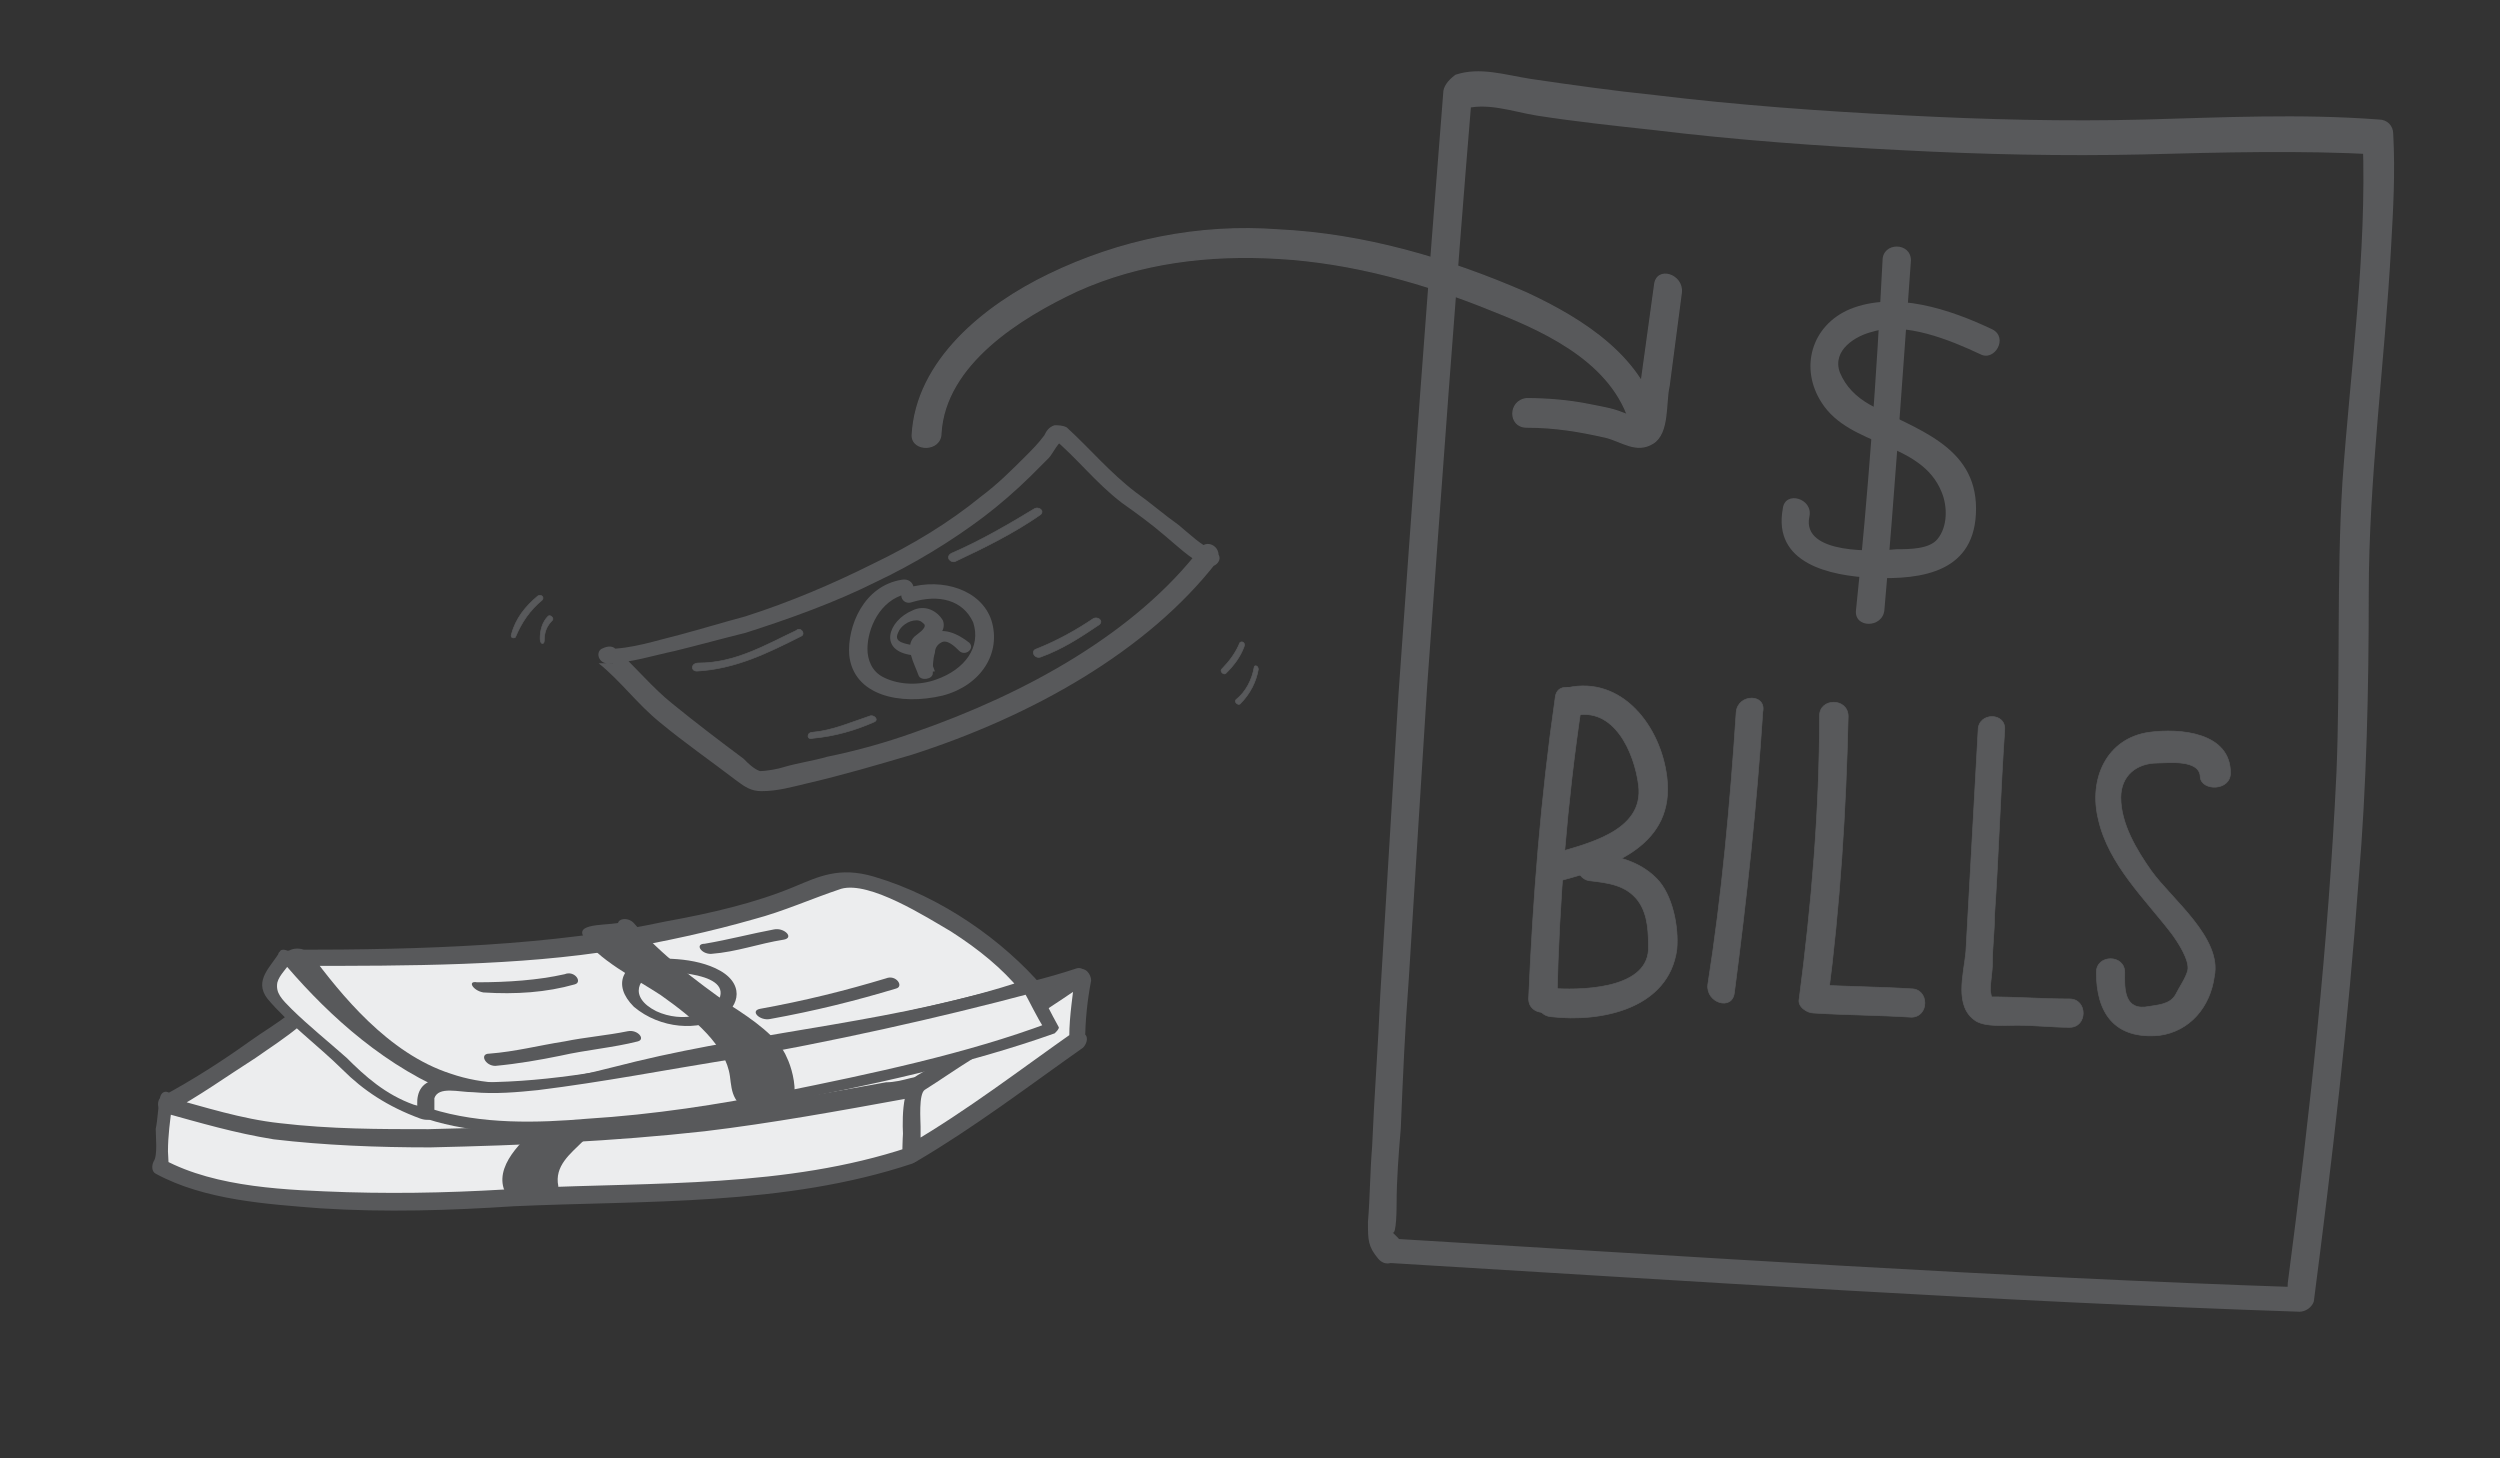 <?xml version="1.0" encoding="utf-8"?>
<!-- Generator: Adobe Illustrator 18.0.0, SVG Export Plug-In . SVG Version: 6.00 Build 0)  -->
<!DOCTYPE svg PUBLIC "-//W3C//DTD SVG 1.1//EN" "http://www.w3.org/Graphics/SVG/1.1/DTD/svg11.dtd">
<svg version="1.1" id="Layer_1" xmlns="http://www.w3.org/2000/svg" xmlns:xlink="http://www.w3.org/1999/xlink" x="0px" y="0px"
	 viewBox="0 0 960 560" enable-background="new 0 0 960 560" xml:space="preserve">
<rect x="0" y="0" width="960" height="560" fill="#333333" stroke="none"/>
<g>
	
		<path fill="#58595B" stroke="#58595B" stroke-width="0.25" stroke-linecap="round" stroke-linejoin="round" stroke-miterlimit="10" d="
		M481.6,256.2c-0.8,4.7-3.1,9.4-7,12.5c-0.8,0.8,0.8,2.3,1.6,1.6c3.9-3.9,6.2-8.6,7-13.3C483.1,255.4,481.6,255.4,481.6,256.2
		L481.6,256.2z"/>
	<g>
		<g>
			<g>
				<path fill="#ECEDEE" d="M64.5,422.5c-0.8,7.8-2.3,16.4-2.3,24.2v0.8c4.7,3.1,9.4,3.9,14.8,5.5c46.9,12.5,106.2,6.2,153.9,4.7
					c39.8-1.6,80.4-1.6,119.5-14.1c0-8.6,0.8-17.2,1.6-25.8"/>
				<path fill="#58595B" d="M61.4,421.8c-0.8,3.9-0.8,7.8-1.6,11.7c0,3.1,0.8,10.2-0.8,12.5c-0.8,1.6-0.8,3.9,0.8,4.7
					c18.7,10.2,43,11.7,63.3,13.3c25,1.6,50,0.8,74.2-0.8c50.8-2.3,103.9,0,153.1-16.4c1.6-0.8,2.3-1.6,2.3-3.1
					c0-8.6,0.8-17.2,1.6-25.8c0.8-3.9-6.2-3.9-6.2,0c-0.8,8.6-1.6,17.2-1.6,25.8c0.8-0.8,1.6-2.3,2.3-3.1
					c-46.9,15.6-97.6,13.3-146.1,15.6c-23.4,1.6-46.1,2.3-69.5,1.6c-22.6-0.8-50-1.6-70.3-12.5c0,1.6,0.8,3.1,0.8,4.7
					c1.6-2.3,0.8-5.5,0.8-7.8c0-6.2,0.8-11.7,1.6-18C67.6,419.4,62.1,417.1,61.4,421.8L61.4,421.8z"/>
			</g>
			<g>
				<path fill="#ECEDEE" d="M414.4,374.9c-38.3,13.3-78.1,14.8-118.7,16.4c-47.6,2.3-107,7.8-153.9-4.7c-5.5-2.3-10.2-3.1-14.8-5.5
					l-0.8,0.8c-20.3,14.1-40.6,28.9-61.7,41.4c0,0,10.9,3.1,16.4,5.5c46.9,12.5,106.2,6.2,153.9,4.7c39.8-1.6,117.9-17.2,117.9-17.2
					c21.1-12.5,41.4-24.2,61.7-39.1V374.9z"/>
				<path fill="#58595B" d="M413.6,371.8c-46.9,15.6-96.8,14.8-145.3,18c-23.4,1.6-46.1,2.3-69.5,1.6c-22.6-0.8-50-1.6-70.3-12.5
					c-1.6-0.8-3.1-0.8-3.9,0.8c-3.9,3.9-8.6,6.2-13.3,9.4c-4.7,3.9-10.2,7-15.6,10.9c-10.9,7.8-21.9,14.8-33.6,21.1
					c-2.3,1.6-1.6,5.5,0.8,6.2c14.1,3.9,27.3,7.8,42.2,10.2c19.5,2.3,39.8,3.1,60.1,3.1c35.1-0.8,70.3-2.3,105.4-6.2
					c25.8-3.1,51.5-7.8,77.3-12.5c10.9-2.3,19.5-8.6,28.9-14.8c8.6-5.5,17.2-10.9,25.8-16.4c5.5-3.1,14.1-7,14.1-14.1
					c0-3.9-6.2-3.9-6.2,0c0,0.8,0,1.6,0,2.3c0.8-0.8,0.8-1.6,1.6-3.1c-16.4,11.7-32.8,21.9-50,32c-3.9,2.3-7.8,5.5-12.5,6.2
					c-3.1,0.8-6.2,1.6-9.4,1.6c-25.8,4.7-52.3,9.4-78.1,12.5c-32,3.9-65.6,4.7-97.6,5.5c-18.7,0-37.5,0-57-2.3
					c-14.8-1.6-28.9-6.2-43.7-10.2c0,2.3,0.8,3.9,0.8,6.2c11.7-6.2,22.6-14.1,33.6-21.1c5.5-3.9,11.7-7.8,17.2-12.5
					c3.9-3.1,8.6-5.5,11.7-8.6c-1.6,0-2.3,0-3.9,0.8c18.7,10.2,43,11.7,63.3,13.3c25,1.6,50,0.8,74.2-0.8
					c50.8-2.3,103.1-2.3,152.3-18C419.9,377.2,417.5,371,413.6,371.8z"/>
			</g>
			<g>
				<path fill="#ECEDEE" d="M350.3,442.8c19.5-10.9,43-28.1,64-43.7h-0.8c0-8.6,0.8-16.4,2.3-24.2c0,0-58.6,39.8-62.5,41.4
					C349.6,417.9,350.3,442.8,350.3,442.8z"/>
				<path fill="#58595B" d="M351.9,446c22.6-13.3,43-28.9,64-43.7c1.6-1.6,2.3-4.7,0-5.5h-0.8c0.8,0.8,0.8,1.6,1.6,3.1
					c0-7.8,0.8-15.6,2.3-23.4c0-2.3-2.3-5.5-4.7-3.9c-16.4,10.2-32,21.1-47.6,31.2c-3.9,2.3-7,4.7-10.9,7c-2.3,1.6-4.7,2.3-6.2,4.7
					c-3.9,7-3.1,19.5-2.3,27.3c0,3.9,6.2,3.9,6.2,0c0-3.1,0-7,0-10.2c0-2.3-0.8-12.5,1.6-14.1c6.2-3.9,11.7-7.8,18-11.7
					c14.8-10.2,29.7-19.5,44.5-29.7c-1.6-1.6-3.1-2.3-4.7-3.9c-0.8,8.6-2.3,16.4-2.3,25c0,0.8,0.8,2.3,1.6,3.1h0.8
					c0-1.6,0-3.9,0-5.5c-21.1,14.8-41.4,30.5-64,43.7C344.9,442.8,348,448.3,351.9,446z"/>
			</g>
			<path fill="#58595B" d="M236.3,406.1c-7,0-14.1-0.8-20.3,3.1c-3.1,2.3-6.2,7.8-3.1,11.7c6.2,6.2,19.5,4.7,27.3,4.7
				c6.2,0,28.1-1.6,23.4-13.3C260.5,403,244.1,406.1,236.3,406.1c-3.9,0-3.9,6.2,0,6.2c6.2,0,11.7-0.8,18,0c3.9,0.8,5.5,2.3,0.8,3.9
				c-3.9,1.6-8.6,1.6-12.5,2.3c-5.5,0-10.9,0-16.4,0c-3.1,0-11.7-0.8-5.5-4.7c3.9-2.3,10.9-1.6,15.6-1.6
				C241,413.2,241,406.1,236.3,406.1z"/>
			<g>
				<path fill="#58595B" d="M267.6,393.6c-10.9,4.7-18.7,16.4-26.6,25c-5.5,5.5-11.7,10.9-17.2,16.4c-6.2,5.5-16.4,13.3-13.3,22.6
					l-10.9,2.3c-9.4-4.7,0-14.1,3.9-18.7c7.8-8.6,15.6-15.6,24.2-22.6c9.4-8.6,16.4-17.2,26.6-23.4L267.6,393.6z"/>
				<path fill="#58595B" d="M266,390.5c-7,3.1-12.5,8.6-17.2,14.1c-6.2,7-12.5,14.1-19.5,20.3c-9.4,8.6-25,18-21.9,32.8
					c0.8-1.6,1.6-2.3,2.3-3.9c-2.3,0.8-4.7,0.8-7,1.6c-0.8,0-2.3,0.8-3.1,0.8c-3.1,0.8,0-5.5,0.8-7c5.5-9.4,15.6-17.2,24.2-24.2
					c10.2-8.6,18.7-18.7,29.7-26.6c3.1-2.3,10.2-1.6,14.1-2.3c3.9,0,3.9-7,0-6.2c-7.8,0.8-14.1,0-20.3,4.7
					c-6.2,5.5-12.5,10.9-18,17.2c-7,6.2-14.1,12.5-21.1,18.7c-6.2,5.5-18.7,15.6-15.6,25.8c3.1,8.6,12.5,4.7,18.7,3.1
					c1.6,0,2.3-2.3,2.3-3.9c-1.6-7.8,4.7-12.5,9.4-17.2c5.5-4.7,10.9-9.4,16.4-14.8c9.4-9.4,17.2-21.9,29.7-28.1
					C273,394.4,269.9,389,266,390.5z"/>
			</g>
			<path fill="#58595B" d="M271.5,407.7c24.2,1.6,48.4-0.8,71.9-4.7c1.6,0,0.8-2.3-0.8-2.3c-23.4,3.9-47.6,6.2-71.1,4.7
				C269.9,405.4,269.9,407.7,271.5,407.7L271.5,407.7z"/>
			<path fill="#58595B" d="M148.8,403c17.2,6.2,35.9,6.2,54.7,6.2c1.6,0,1.6-2.3,0-2.3c-18,0-36.7,0-53.9-6.2
				C148.1,399.9,148.1,402.2,148.8,403L148.8,403z"/>
			<path fill="#58595B" d="M175.4,425.7c7,0,14.8,0,21.9,0c1.6,0,1.6-2.3,0-2.3c-7,0-14.8,0-21.9,0
				C173.8,423.3,173.8,425.7,175.4,425.7L175.4,425.7z"/>
			<path fill="#58595B" d="M269.1,423.3c7,0.8,13.3-0.8,20.3-1.6c1.6,0,0.8-2.3-0.8-2.3c-6.2,0.8-13.3,2.3-19.5,1.6
				C267.6,421,267.6,423.3,269.1,423.3L269.1,423.3z"/>
		</g>
		<g>
			<g>
				<path fill="#ECEDEE" d="M114.5,367.9c13.3,16.4,37.5,44.5,64.8,50c24.2,4.7,54.7-3.9,74.2-8.6c46.9-9.4,100-14.8,142.1-29.7
					l-3.1-3.9c-10.9-13.3-46.1-36.7-67.2-38.3c-6.2,0-20.3,7-25,8.6c-21.9,7-44.5,11.7-68.7,16.4
					C199.6,367.1,114.5,367.9,114.5,367.9z"/>
				<path fill="#58595B" d="M110.6,368.6c13.3,16.4,28.9,34.4,51.5,46.1s49.2,7.8,68.7,3.1c26.6-5.5,53.1-10.9,80.4-15.6
					c30.5-5.5,60.1-10.9,87.5-19.5c2.3-0.8,3.1-2.3,1.6-3.9c-14.8-17.2-38.3-34.4-64.8-42.2c-13.3-3.9-21.1,0-30.5,3.9
					c-14.8,6.2-32,10.2-49.2,13.3c-43.7,9.4-93.7,10.9-142.9,10.9c-6.2,0-3.1,6.2,3.1,6.2c40.6,0,83.6,0,121.1-6.2
					c18-3.1,35.9-7,52.3-11.7c11.7-3.1,21.9-7.8,33.6-11.7c10.9-3.1,32.8,10.9,42.2,16.4c10.9,7,19.5,14.1,26.6,22.6
					c0.8-1.6,0.8-3.1,1.6-3.9c-46.1,15.6-100.8,19.5-149.2,31.2c-19.5,4.7-46.1,13.3-71.1,4.7c-24.2-7.8-42.2-30.5-53.9-46.1
					C115.3,362.4,107.4,364.7,110.6,368.6z"/>
			</g>
			<g>
				<path fill="#ECEDEE" d="M109.8,367.1c-1.6,3.1-6.2,7-6.2,10.9s2.3,5.5,6.2,10.2c7,7.8,16.4,14.1,24.2,21.9
					c6.2,6.2,14.1,11.7,22.6,15.6c6.2,2.3,5.5,3.1,9.4,0c3.1-2.3,3.9-6.2,6.2-8.6c0,0-18.7-8.6-34.4-22.6
					C122.3,380.4,109.8,367.1,109.8,367.1z"/>
				<path fill="#58595B" d="M107.4,365.5c-3.1,5.5-10.2,10.9-4.7,18c7.8,9.4,19.5,18,28.9,27.3c7.8,7.8,17.2,14.1,29.7,18.7
					c8.6,3.1,11.7-8.6,14.1-10.9c0.8-0.8,0-2.3-1.6-3.1c-25.8-11.7-46.1-31.2-60.9-49.2c-2.3-2.3-7.8-1.6-5.5,1.6
					c15.6,18.7,36.7,39.1,63.3,50.8c-0.8-0.8-0.8-2.3-1.6-3.1c-1.6,2.3-3.9,10.9-10.2,8.6c-10.9-3.9-18.7-10.9-25.8-18
					c-7-6.2-14.8-12.5-21.1-18.7c-3.9-3.9-6.2-6.2-5.5-10.2c0.8-3.1,3.9-5.5,5.5-8.6C114.5,366.3,108.2,363.2,107.4,365.5z"/>
			</g>
			<g>
				<path fill="#ECEDEE" d="M164.5,428c60.1,19.5,215.6-24.2,239.8-32.8l-8.6-15.6c0,0-56.2,15.6-85.9,20.3
					c-29.7,4.7-110.9,21.9-130.4,18C159.8,413.2,164.5,428,164.5,428z"/>
				<path fill="#58595B" d="M163.7,429.6c18.7,6.2,39.1,5.5,57,4.7c25.8-1.6,50.8-5.5,75-10.2c37.5-7,76.5-15.6,109.3-27.3
					c0.8-0.8,1.6-1.6,1.6-2.3c-3.1-5.5-5.5-10.9-8.6-15.6c-0.8-1.6-3.1-2.3-4.7-1.6c-40.6,10.9-82.8,19.5-125.7,27.3
					c-25,4.7-50.8,10.2-77.3,10.9c-8.6,0.8-18.7-3.1-25.8,0c-4.7,2.3-4.7,7.8-3.9,11.7c0.8,3.1,7,2.3,6.2,0c0-1.6,0-3.9,0-5.5
					c1.6-4.7,9.4-2.3,14.8-2.3c8.6,0.8,17.2,0,25-0.8c25-3.1,49.2-7.8,73.4-11.7c39.8-7,78.9-15.6,117.2-25.8
					c-1.6-0.8-3.1-1.6-4.7-1.6c3.1,5.5,5.5,10.9,8.6,15.6c0.8-0.8,0.8-1.6,1.6-2.3c-31.2,11.7-67.9,19.5-103.1,26.6
					c-23.4,4.7-48.4,8.6-74.2,10.2c-18.7,1.6-40.6,2.3-60.1-3.9C161.3,424.9,159.8,428.8,163.7,429.6z"/>
			</g>
			<path fill="#58595B" d="M249.6,367.1c-10.2,3.1-14.8,10.9-6.2,19.5c10.2,8.6,25,9.4,33.6,3.9c7-3.9,9.4-13.3-2.3-18.7
				c-10.2-4.7-23.4-3.9-32.8-3.1c-3.9,0-1.6,4.7,2.3,4.7c8.6-0.8,36.7-0.8,32,10.2c-2.3,6.2-14.1,9.4-24.2,4.7
				c-10.9-5.5-7-13.3,0.8-15.6C255.8,370.2,252.7,366.3,249.6,367.1L249.6,367.1z"/>
			<path fill="#58595B" d="M185.6,381.1c12.5,0.8,24.2,0,35.1-3.1c3.1-0.8,0-5.5-3.9-3.9c-10.2,2.3-21.9,3.1-33.6,3.1
				C179.3,376.5,181.6,380.4,185.6,381.1L185.6,381.1z"/>
			<path fill="#58595B" d="M273,366.3c10.2-0.8,18-3.9,28.1-5.5c3.9-0.8,0-4.7-3.9-3.9c-8.6,1.6-17.2,3.9-26.6,5.5
				C266.8,362.4,269.1,366.3,273,366.3L273,366.3z"/>
			<path fill="#58595B" d="M190.2,409.3c8.6-0.8,17.2-2.3,25-3.9c10.2-2.3,20.3-3.1,29.7-5.5c3.1-0.8,0-4.7-3.9-3.9
				c-7.8,1.6-16.4,2.3-24.2,3.9c-10.2,1.6-18.7,3.9-28.9,4.7C184,404.6,186.3,409.3,190.2,409.3L190.2,409.3z"/>
			<path fill="#58595B" d="M295.7,391.3c17.2-3.1,32.8-7,48.4-11.7c3.1-0.8,0-5.5-3.9-3.9c-15.6,4.7-31.2,8.6-48.4,11.7
				C287.9,388.2,291.8,392.1,295.7,391.3L295.7,391.3z"/>
			<g>
				<path fill="#58595B" d="M241,355.4c7.8,9.4,19.5,18.7,30.5,26.6c8.6,6.2,20.3,13.3,26.6,21.9c4.7,6.2,9.4,28.9-8.6,21.9
					c-6.2-2.3-4.7-9.4-5.5-14.1c-2.3-6.2-4.7-11.7-10.9-18c-7-7-15.6-12.5-24.2-18c-5.5-3.9-13.3-8.6-18-13.3
					C221.5,354.6,236.3,357.7,241,355.4z"/>
				<path fill="#58595B" d="M237.9,356.2c12.5,14.1,28.9,25,45.3,37.5c7,5.5,12.5,10.9,14.1,18c1.6,3.9,3.1,15.6-6.2,13.3
					c-4.7-1.6-6.2-15.6-7.8-18.7c-3.1-7-9.4-13.3-17.2-19.5c-8.6-7-18-13.3-27.3-19.5c-1.6-1.6-3.1-2.3-5.5-3.9
					c-5.5-4.7-2.3-3.9,1.6-3.9c3.1,0,5.5-0.8,8.6-1.6c3.1-1.6-1.6-4.7-4.7-3.9c-3.1,1.6-18,0-14.8,5.5c4.7,8.6,20.3,16.4,29.7,22.6
					c13.3,9.4,25,19.5,26.6,31.2c0.8,6.2,0.8,11.7,11.7,14.8c18,4.7,13.3-15.6,10.2-21.9c-3.1-7.8-13.3-14.8-21.9-20.3
					c-13.3-9.4-26.6-19.5-36.7-31.2C241,351.5,235.5,353,237.9,356.2z"/>
			</g>
		</g>
		<g>
			<g>
				<path fill="none" d="M464.4,211.7c-18,24.2-46.9,43.7-77.3,57.8c-25,11.7-52.3,20.3-79.7,26.6c-5.5,1.6-10.9,2.3-16.4,2.3
					l-1.6-0.8c-7.8-6.2-15.6-12.5-23.4-18s-14.8-11.7-21.9-18.7c-3.9-3.1-7-7.8-10.9-10.9l0,0c5.5,0,10.9-1.6,16.4-2.3
					c27.3-6.2,54.7-14.1,79.7-26.6c29.7-14.1,59.4-33.6,77.3-57.8h0.8c3.9,3.1,7,7.8,10.9,10.9c7,7,14.1,12.5,21.9,18.7
					c8.6,6.2,15.6,12.5,23.4,18L464.4,211.7z"/>
				<path fill="#58595B" d="M461.3,210.1c-25,32.8-67.2,56.2-110.1,71.1c-10.9,3.9-21.9,7-33.6,9.4c-5.5,1.6-10.9,2.3-16.4,3.9
					c-2.3,0.8-7,1.6-9.4,1.6c-2.3-0.8-4.7-3.1-6.2-4.7c-9.4-7-18.7-14.1-27.3-21.1c-7.8-6.2-14.1-14.1-21.9-21.1
					c-1.6-1.6-3.9-0.8-5.5,0l0,0c-2.3,1.6-0.8,5.5,2.3,5.5c8.6,0,18-3.1,25.8-4.7c9.4-2.3,18-4.7,27.3-7c17.2-5.5,34.4-11.7,50-19.5
					c14.8-7,28.9-15.6,41.4-25c6.2-4.7,12.5-10.2,18-15.6c2.3-2.3,4.7-4.7,7-7c1.6-1.6,3.9-7,6.2-7c-1.6,0-3.1,0-4.7-0.8
					c9.4,7.8,16.4,17.2,26.6,25c5.5,3.9,10.9,7.8,16.4,12.5c4.7,3.9,9.4,8.6,15.6,11.7c3.9,1.6,7.8-3.1,3.9-5.5
					c-5.5-2.3-10.2-7-14.1-10.2c-5.5-3.9-10.9-8.6-16.4-12.5c-10.2-7.8-17.2-16.4-26.6-25c-1.6-0.8-3.1-0.8-4.7-0.8
					c-2.3,0.8-3.1,2.3-3.9,3.9c-2.3,3.1-4.7,5.5-7,7.8c-5.5,5.5-10.9,10.9-17.2,15.6c-12.5,10.2-26.6,18.7-41.4,25.8
					c-15.6,7.8-32,14.8-49.2,20.3c-8.6,2.3-16.4,4.7-25,7c-9.4,2.3-18.7,5.5-28.1,5.5c0.8,1.6,1.6,3.1,2.3,5.5l0,0
					c-1.6,0-3.1,0-5.5,0c8.6,7,14.8,15.6,23.4,22.6c9.4,7.8,19.5,14.8,29.7,22.6c3.1,2.3,5.5,3.9,9.4,3.9c6.2,0,11.7-1.6,18-3.1
					c13.3-3.1,26.6-7,39.8-10.9c46.1-14.8,90.6-39.8,117.2-74.2C469.8,210.1,463.6,207,461.3,210.1z"/>
			</g>
			<path fill="#58595B" d="M346.4,222.6c-14.8,2.3-21.1,18-20.3,28.9c1.6,15.6,19.5,19.5,35.9,15.6c14.8-3.9,22.6-16.4,18.7-28.9
				c-3.9-11.7-18.7-16.4-32-12.5c-4.7,1.6-2.3,7,1.6,5.5c10.2-3.1,19.5-0.8,23.4,7.8c3.1,9.4-3.1,18-14.1,21.9
				c-6.2,2.3-14.1,2.3-20.3-0.8c-4.7-2.3-6.2-7-6.2-10.9c0-7.8,4.7-18.7,14.8-21.1C352.7,228.1,351.1,221.8,346.4,222.6L346.4,222.6
				z"/>
			<path fill="#58595B" d="M349.6,247.6c-3.9-0.8-6.2-1.6-4.7-4.7c0.8-2.3,3.9-4.7,7-4.7c1.6,0,2.3,0.8,3.1,1.6
				c0.8,1.6-3.1,3.9-3.9,4.7c-3.9,3.9,0,10.2,1.6,14.8c0.8,2.3,5.5,1.6,5.5-0.8c0-2.3,0-5.5,0.8-7.8c0-1.6,0.8-3.1,2.3-3.9
				c2.3-1.6,5.5,1.6,7,3.1c2.3,2.3,6.2-0.8,3.9-3.1c-3.9-3.1-10.9-7-15.6-2.3c-3.9,3.9-3.1,9.4-3.1,14.1c1.6,0,3.9-0.8,5.5-0.8
				c-1.6-4.7-4.7-9.4,0.8-13.3c2.3-1.6,3.1-3.9,2.3-6.2c-2.3-3.9-7-6.2-11.7-3.9c-9.4,3.9-13.3,15.6,0,17.2
				C351.9,252.3,353.5,248.4,349.6,247.6L349.6,247.6z"/>
			<path fill="#58595B" stroke="#58595B" stroke-width="0.25" stroke-miterlimit="10" d="M267.6,257.7c14.8-0.8,27.3-7,39.8-13.3
				c2.3-0.8,0-3.9-1.6-2.3c-11.7,5.5-23.4,12.5-37.5,12.5C265.2,254.6,265.2,257.7,267.6,257.7L267.6,257.7z"/>
			<path fill="#58595B" stroke="#58595B" stroke-width="0.25" stroke-miterlimit="10" d="M366.8,215.6c11.7-5.5,22.6-10.9,32.8-18
				c1.6-1.6-0.8-3.1-2.3-2.3c-10.2,6.2-21.1,12.5-32,17.2C362.8,214,365.2,216.3,366.8,215.6L366.8,215.6z"/>
			<path fill="#58595B" stroke="#58595B" stroke-width="0.25" stroke-miterlimit="10" d="M312.1,283.5c8.6-0.8,16.4-3.1,23.4-6.2
				c2.3-0.8,0-3.1-1.6-2.3c-7,2.3-14.1,5.5-21.9,6.2C309.7,281.2,309.7,284.3,312.1,283.5L312.1,283.5z"/>
			<path fill="#58595B" stroke="#58595B" stroke-width="0.25" stroke-miterlimit="10" d="M399.6,252.3c8.6-3.1,15.6-7.8,22.6-12.5
				c1.6-1.6-0.8-3.1-2.3-2.3c-7,4.7-14.1,8.6-21.9,11.7C395.6,249.9,397.2,253.1,399.6,252.3L399.6,252.3z"/>
		</g>
		
			<path fill="#58595B" stroke="#58595B" stroke-width="0.25" stroke-linecap="round" stroke-linejoin="round" stroke-miterlimit="10" d="
			M476.1,246.8c-1.6,3.9-3.9,7-7,10.2c-0.8,0.8,0.8,2.3,1.6,1.6c3.1-3.1,5.5-6.2,7-10.2C478.4,246.8,476.9,246,476.1,246.8
			L476.1,246.8z"/>
		
			<path fill="#58595B" stroke="#58595B" stroke-width="0.25" stroke-linecap="round" stroke-linejoin="round" stroke-miterlimit="10" d="
			M209,246c0-3.1,0.8-5.5,3.1-7.8c0.8-0.8-0.8-2.3-1.6-1.6c-2.3,2.3-3.1,5.5-3.1,8.6C207.4,247.6,209,247.6,209,246L209,246z"/>
		
			<path fill="#58595B" stroke="#58595B" stroke-width="0.25" stroke-linecap="round" stroke-linejoin="round" stroke-miterlimit="10" d="
			M198,244.5c2.3-5.5,5.5-10.2,10.2-14.1c0.8-0.8,0-2.3-1.6-1.6c-4.7,3.9-8.6,8.6-10.2,14.8C195.7,245.2,198,245.2,198,244.5
			L198,244.5z"/>
	</g>
</g>
<g>
	<path fill="#58595B" d="M533.9,485c116.4,7,232.7,14.8,349.1,18.7c2.3,0,4.7-1.6,5.5-3.9c7-53.9,13.3-107.8,17.2-161.7
		c3.1-36.7,3.9-73.4,3.9-110.1c0-44.5,6.2-89,8.6-133.6c0.8-14.1,1.6-28.1,0.8-43c0-3.1-2.3-5.5-5.5-5.5c-30.5-2.3-60.1-0.8-89.8,0
		c-30.5,0.8-61.7,0-92.2-1.6c-32-1.6-64-3.9-96.1-7.8c-15.6-1.6-32-3.9-47.6-6.2c-10.2-1.6-19.5-4.7-28.9-1.6
		c-3.1,2.3-4.7,4.7-4.7,7c-6.2,77.3-11.7,153.9-17.2,231.2c-2.3,38.3-4.7,77.3-7,115.6c-0.8,19.5-2.3,38.3-3.1,57.8
		c-0.8,9.4-0.8,19.5-1.6,28.9c0,7,0,9.4,3.9,14.1c4.7,5.5,11.7-2.3,7.8-7.8c-0.8-0.8-1.6-1.6-2.3-2.3c1.6,1.6,1.6-10.2,1.6-10.9
		c0-9.4,0.8-19.5,1.6-28.9c0.8-19.5,1.6-38.3,3.1-57.8c2.3-37.5,4.7-75,7-111.7c5.5-75.8,10.9-151.5,17.2-227.3
		c-1.6,1.6-2.3,3.1-3.9,5.5c9.4-3.1,19.5,0.8,28.9,2.3c14.8,2.3,29.7,3.9,44.5,5.5c32,3.9,64,6.2,96.1,7.8
		c30.5,1.6,61.7,2.3,92.2,1.6c30.5-0.8,60.1-1.6,89.8,0c-1.6-1.6-3.9-3.9-5.5-5.5c1.6,43.7-4.7,87.5-7.8,131.2
		c-2.3,37.5-0.8,75-2.3,111.7c-3.1,65.6-10.2,131.2-18.7,196c0,3.1-0.8,3.9-0.8,5.5c1.6-1.6,3.1-2.3,5.5-3.9
		c-116.4-3.9-232.7-11.7-349.1-18.7C526.9,474.1,526.9,485,533.9,485z"/>
	<g>
		<path fill="#58595B" stroke="#58595B" stroke-width="0.25" stroke-miterlimit="10" d="M597.2,267.9c-5.5,38.3-8.6,77.3-10.2,115.6
			c0,7,10.9,7,10.9,0c0.8-37.5,3.9-75.8,9.4-112.5C608.1,264,597.9,260.9,597.2,267.9L597.2,267.9z"/>
		<path fill="#58595B" stroke="#58595B" stroke-width="0.25" stroke-miterlimit="10" d="M604.2,274.9c15.6-3.9,23.4,14.1,25,26.6
			c2.3,18-20.3,22.6-33.6,26.6c-7,1.6-3.9,12.5,3.1,10.2c21.1-5.5,44.5-14.1,41.4-39.8c-2.3-19.5-17.2-39.1-38.3-34.4
			C594.8,266.3,597.9,276.5,604.2,274.9L604.2,274.9z"/>
		<path fill="#58595B" stroke="#58595B" stroke-width="0.25" stroke-miterlimit="10" d="M610.4,338.2c7,0.8,14.1,1.6,18.7,7.8
			c3.9,5.5,3.9,12.5,3.9,18.7c-0.8,15.6-27.3,15.6-37.5,14.8c-7-0.8-7,10.2,0,10.9c19.5,2.3,45.3-3.1,48.4-25.8
			c0.8-8.6-1.6-21.1-7.8-27.3c-7-7-15.6-8.6-25.8-10.2C603.4,326.5,604.2,337.4,610.4,338.2L610.4,338.2z"/>
		<path fill="#58595B" stroke="#58595B" stroke-width="0.25" stroke-miterlimit="10" d="M666.7,273.4c-2.3,35.1-5.5,70.3-10.9,104.7
			c-0.8,7,9.4,10.2,10.2,3.1c4.7-35.9,8.6-71.9,10.9-107.8C678.4,266.3,667.4,266.3,666.7,273.4L666.7,273.4z"/>
		<path fill="#58595B" stroke="#58595B" stroke-width="0.25" stroke-miterlimit="10" d="M698.7,274.9c0,36.7-3.1,72.6-7.8,108.6
			c-0.8,3.1,3.1,5.5,5.5,5.5c12.5,0.8,25,0.8,37.5,1.6c7,0,7-10.9,0-10.9c-12.5-0.8-25-0.8-37.5-1.6c1.6,1.6,3.9,3.9,5.5,5.5
			c4.7-35.9,7-72.6,7.8-108.6C709.6,267.9,698.7,267.9,698.7,274.9L698.7,274.9z"/>
		<path fill="#58595B" stroke="#58595B" stroke-width="0.25" stroke-miterlimit="10" d="M759.6,280.4c-1.6,28.1-3.1,57-4.7,85.1
			c-0.8,8.6-4.7,21.1,3.9,26.6c3.9,2.3,10.9,1.6,15.6,1.6c7,0,14.1,0.8,20.3,0.8c7,0,7-10.9,0-10.9c-10.2,0-20.3-0.8-31.2-0.8
			c1.6,2.3,1.6,1.6,0.8-2.3c0-3.9,0.8-7,0.8-10.9c0-6.2,0.8-11.7,0.8-18c1.6-23.4,2.3-47.6,3.9-71.1
			C770.5,273.4,759.6,273.4,759.6,280.4L759.6,280.4z"/>
		<path fill="#58595B" stroke="#58595B" stroke-width="0.25" stroke-miterlimit="10" d="M856.5,296.8c0-15.6-19.5-17.2-31.2-15.6
			c-16.4,2.3-23.4,18-19.5,33.6c3.9,17.2,18,30.5,28.1,43.7c2.3,3.1,7,10.2,6.2,14.1c-0.8,3.1-3.1,6.2-4.7,9.4
			c-2.3,3.9-7,3.9-11.7,4.7c-8.6,0.8-7.8-8.6-7.8-13.3c0-7-10.9-7-10.9,0c0,15.6,7,25.8,24.2,24.2c11.7-1.6,19.5-10.9,21.1-22.6
			c3.1-14.8-16.4-29.7-24.2-40.6c-5.5-7.8-11.7-18-11.7-28.1c0-8.6,6.2-13.3,14.1-13.3c3.9,0,16.4-1.6,16.4,5.5
			C845.5,303.8,856.5,303.8,856.5,296.8L856.5,296.8z"/>
	</g>
	<g>
		<path fill="#58595B" d="M765.1,126.5c-16.4-7.8-37.5-14.8-54.7-7.8c-14.8,6.2-19.5,22.6-10.9,35.9c10.9,17.2,38.3,14.8,46.1,34.4
			c2.3,5.5,2.3,13.3-1.6,18c-3.1,3.9-10.9,3.9-15.6,3.9c-7.8,0.8-36.7,2.3-33.6-12.5c1.6-7-9.4-10.2-10.2-3.1
			c-3.9,21.1,18,25.8,34.4,26.6c19.5,0.8,39.8-2.3,39.8-26.6s-23.4-30.5-40.6-39.8c-5.5-3.1-9.4-7-11.7-12.5
			c-3.1-8.6,6.2-14.1,12.5-15.6c12.5-3.9,29.7,3.1,41.4,8.6C765.9,139,771.3,129.7,765.1,126.5L765.1,126.5z"/>
		<path fill="#58595B" d="M722.9,100c-2.3,44.5-5.5,89.8-10.2,134.3c-0.8,7,10.2,7,10.9,0c3.9-44.5,7-89.8,10.2-134.3
			C733.8,92.9,722.9,92.9,722.9,100L722.9,100z"/>
	</g>
</g>
<g>
	<path fill="#58595B" stroke="#58595B" stroke-width="0.5" stroke-miterlimit="10" d="M361.3,166.4c1.6-26.6,30.5-44.5,52.3-54.7
		c24.2-10.9,50.8-14.1,77.3-12.5c28.1,1.6,56.2,9.4,82.8,20.3c21.9,8.6,47.6,21.1,53.1,46.1c1.6,7,11.7,3.9,10.2-3.1
		c-5.5-25-28.9-39.8-50.8-50c-30.5-13.3-62.5-22.6-95.3-24.2c-30.5-2.3-60.9,3.9-88.3,17.2c-24.2,11.7-50.8,32.8-52.3,61.7
		C350.3,173.4,361.3,173.4,361.3,166.4L361.3,166.4z"/>
	<path fill="#58595B" stroke="#58595B" stroke-width="0.5" stroke-miterlimit="10" d="M586.2,164c10.9,0,20.3,1.6,30.5,3.9
		c6.2,1.6,11.7,6.2,18,2.3s4.7-15.6,6.2-21.9c1.6-11.7,3.1-24.2,4.7-35.9c0.8-7-9.4-10.2-10.2-3.1c-2.3,17.2-4.7,33.6-7,50.8
		c0,0.8-3.1-0.8-5.5-1.6c-3.9-1.6-8.6-2.3-12.5-3.1c-7.8-1.6-16.4-2.3-24.2-2.3C579.2,153.9,579.2,164,586.2,164L586.2,164z"/>
</g>
</svg>
